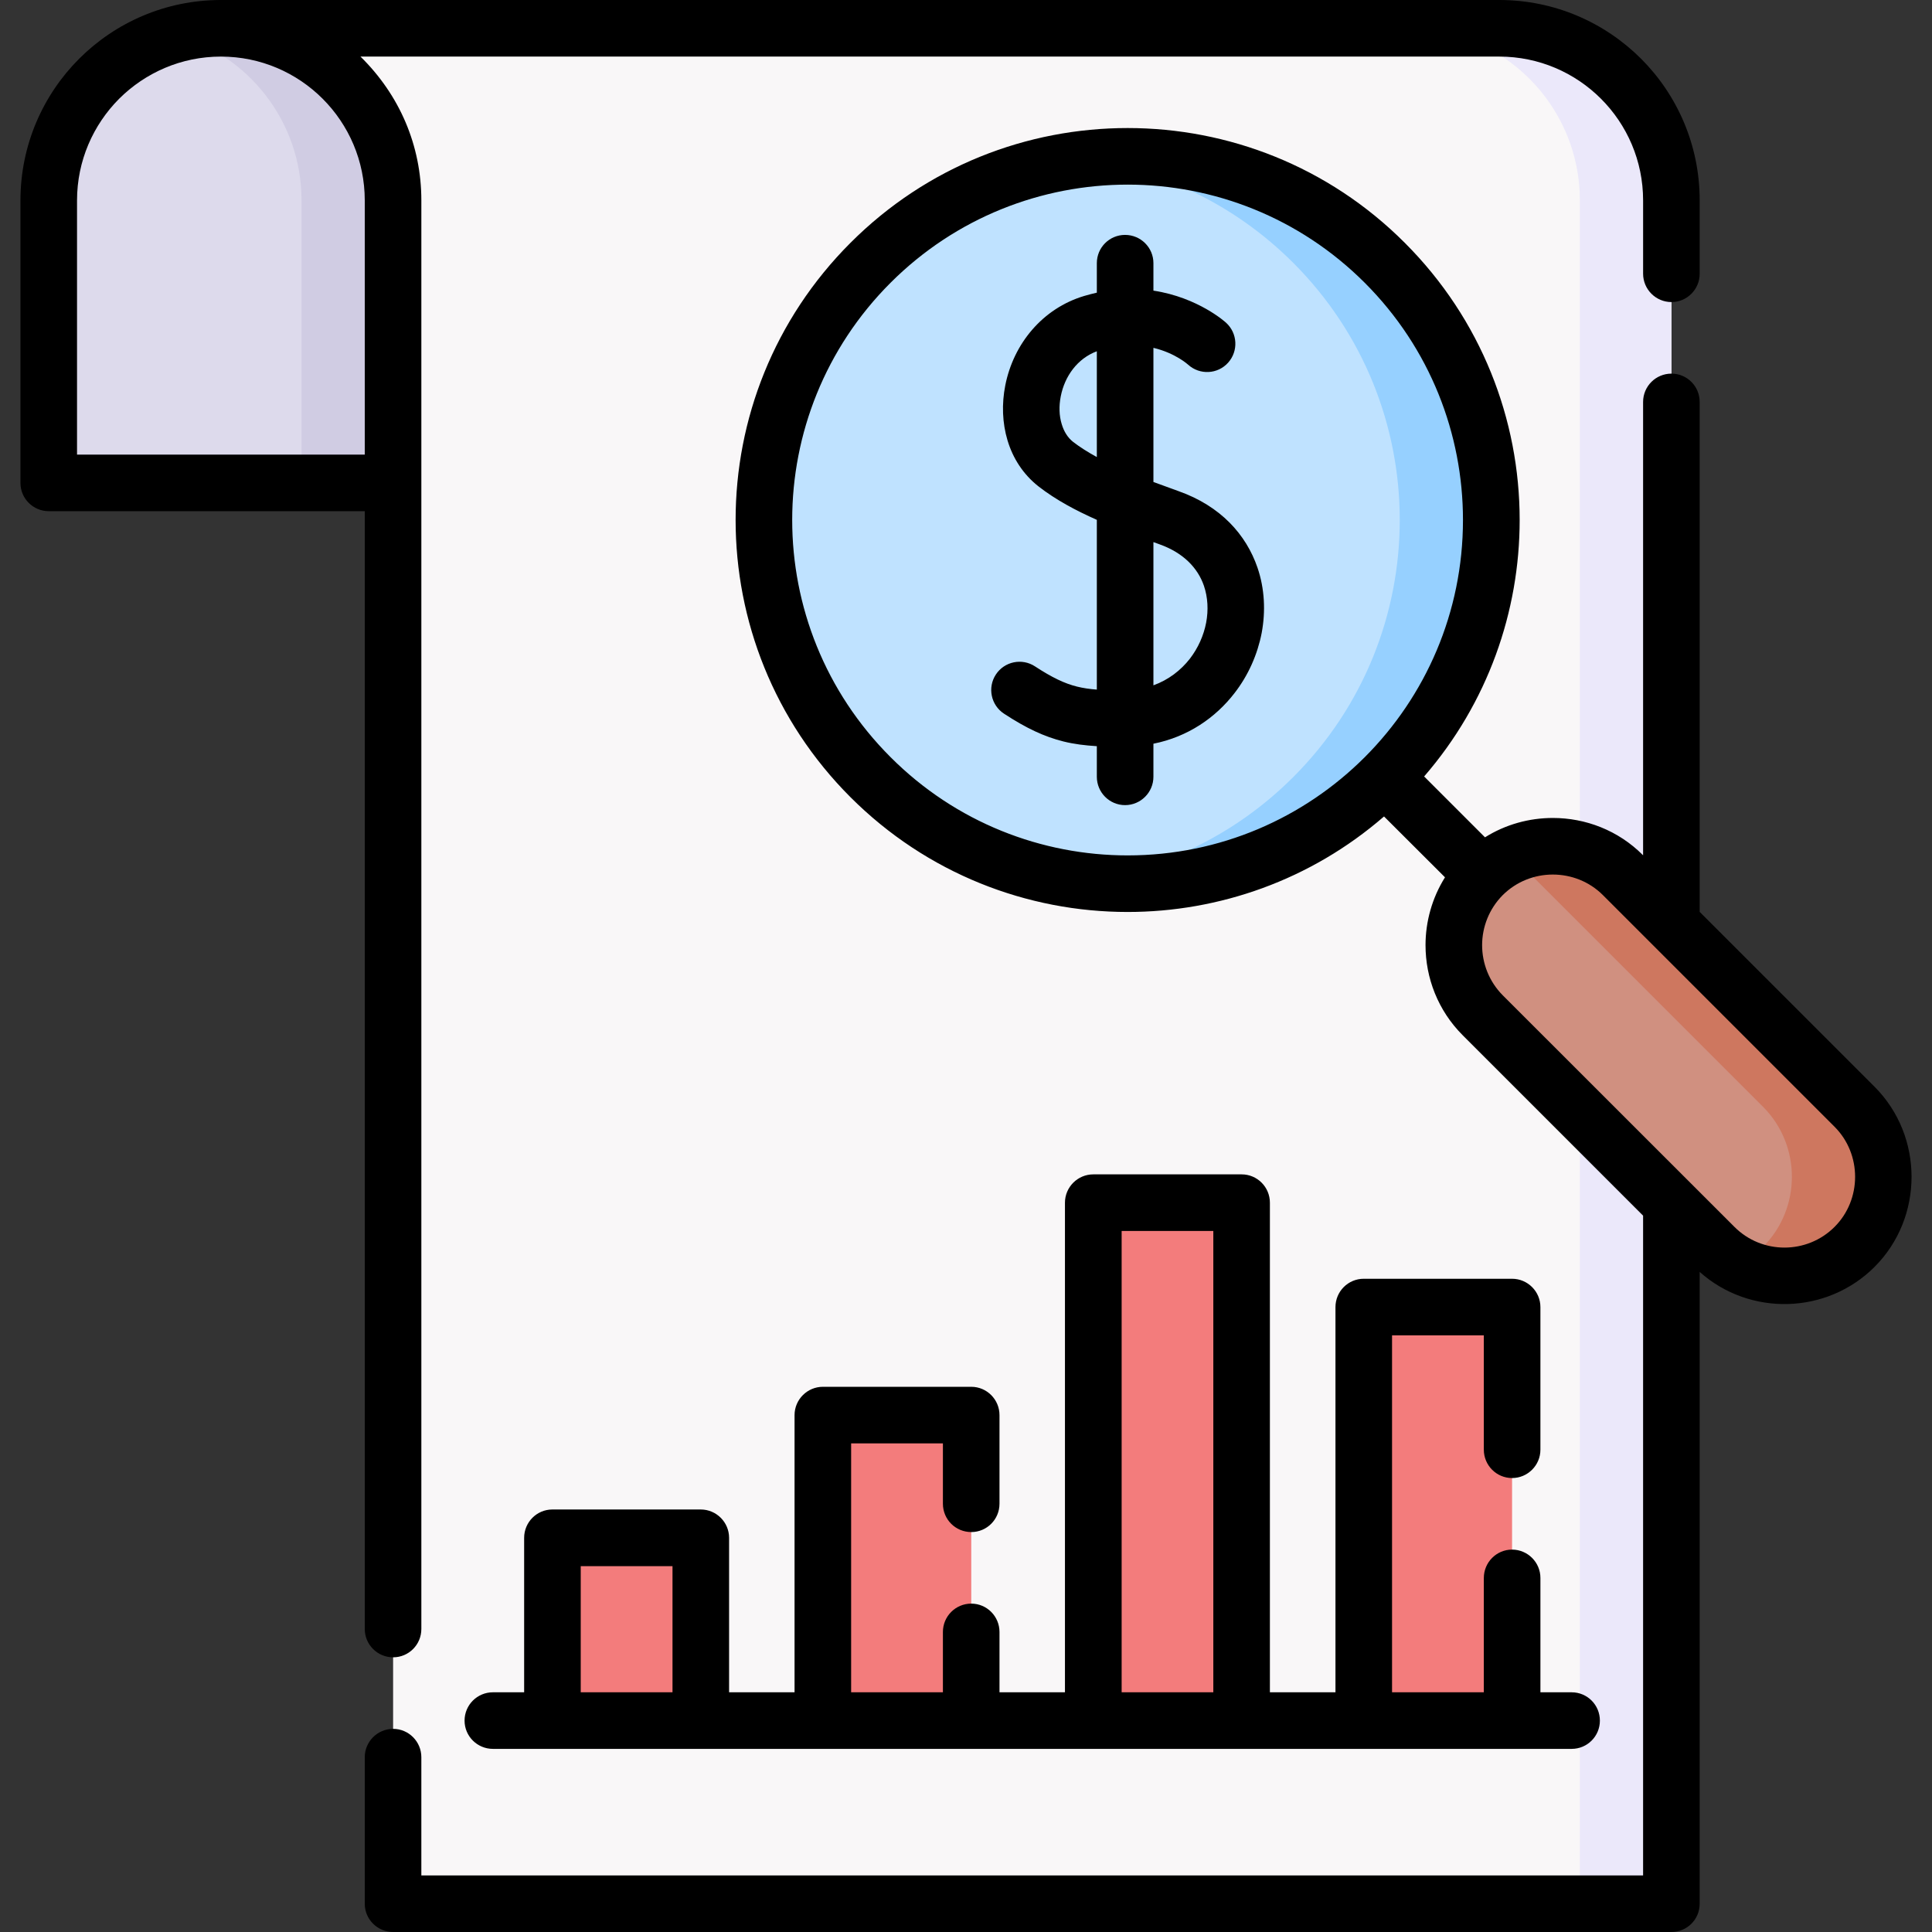 <svg id="Capa_1" enable-background="new 0 0 512 512" height="512" viewBox="0 0 512 512" width="512" xmlns="http://www.w3.org/2000/svg"><rect x="0" y="0" width="512" height="512" fill="#333333" stroke="none"/><g><g clip-rule="evenodd" fill-rule="evenodd"><path d="m442.95 53.122v443.628c0 4.252-3.487 7.767-7.768 7.767h-323.236c-4.28 0-7.768-3.515-7.768-7.767v-443.628c0-25.2-20.438-45.61-45.638-45.61h338.772c25.2 0 45.638 20.41 45.638 45.61z" fill="#f9f7f8"/><path d="m442.95 53.122v443.628c0 4.252-3.487 7.767-7.768 7.767h-24.265c4.28 0 7.767-3.515 7.767-7.767v-443.628c0-25.2-20.438-45.61-45.639-45.61h24.265c25.202 0 45.64 20.41 45.64 45.61z" fill="#ebe8fa"/><path d="m230.69 69.648c37.644-37.645 98.646-37.645 136.291 0s37.645 98.676 0 136.291c-37.645 37.646-98.647 37.646-136.291 0-37.644-37.615-37.644-98.646 0-136.291z" fill="#bfe2ff"/><path d="m286.702 42.18c28.546-3.6 58.366 5.558 80.278 27.469 37.645 37.645 37.645 98.676 0 136.291-21.912 21.913-51.733 31.069-80.278 27.469 20.467-2.579 40.281-11.735 56.014-27.469 37.644-37.615 37.644-98.646 0-136.291-15.732-15.732-35.547-24.888-56.014-27.469z" fill="#96d0ff"/><path d="m491.48 293.304c10.205 10.206 10.205 26.931 0 37.136-10.204 10.204-26.93 10.204-37.135 0l-61.398-61.372c-10.204-10.232-10.204-26.929 0-37.162 10.205-10.204 26.93-10.204 37.135 0z" fill="#d09080"/><path d="m491.48 293.304c10.205 10.206 10.205 26.931 0 37.136-8.276 8.277-20.806 9.836-30.7 4.705 2.325-1.19 4.479-2.75 6.435-4.705 10.206-10.205 10.206-26.93 0-37.136l-61.398-61.398c-1.927-1.928-4.109-3.515-6.434-4.705 9.893-5.131 22.422-3.543 30.699 4.705z" fill="#ce775f"/><path d="m58.54 7.512c25.201 0 45.638 20.41 45.638 45.61v74.864h-83.481c-5.131 0-7.767-2.552-7.767-7.767v-67.097c0-25.2 20.41-45.61 45.61-45.61z" fill="#dddaec"/><g fill="#f37c7c"><path d="m154.154 409.328h23.782c4.281 0 7.767 3.515 7.767 7.767v33.875c0 4.279-3.486 7.766-7.767 7.766h-23.782c-4.252 0-7.768-3.486-7.768-7.766v-33.875c0-4.252 3.516-7.767 7.768-7.767z"/><path d="m225.843 376.162h23.783c4.252 0 7.767 3.486 7.767 7.768v67.04c0 4.279-3.515 7.766-7.767 7.766h-23.783c-4.28 0-7.767-3.486-7.767-7.766v-67.04c-.001-4.282 3.486-7.768 7.767-7.768z"/><path d="m297.502 318.732h23.784c4.28 0 7.767 3.486 7.767 7.767v124.471c0 4.279-3.486 7.766-7.767 7.766h-23.784c-4.28 0-7.767-3.486-7.767-7.766v-124.471c.001-4.28 3.487-7.767 7.767-7.767z"/><path d="m369.163 346.936h23.783c4.28 0 7.768 3.515 7.768 7.767v96.267c0 4.279-3.487 7.766-7.768 7.766h-23.783c-4.252 0-7.767-3.486-7.767-7.766v-96.267c.001-4.252 3.515-7.767 7.767-7.767z"/></g><path d="m79.914 53.122v74.864h24.264v-74.864c0-25.2-20.438-45.61-45.638-45.61-4.195 0-8.277.567-12.132 1.616 19.304 5.329 33.506 22.989 33.506 43.994z" fill="#d0cce3"/></g><path d="m225.389 64.348c20.268-20.296 46.856-30.416 73.447-30.416 26.589 0 53.178 10.12 73.445 30.416 20.297 20.296 30.445 46.856 30.445 73.447 0 24.264-8.447 48.5-25.315 67.975l16.13 16.13c5.471-3.43 11.735-5.131 17.972-5.131 8.645 0 17.319 3.26 23.868 9.836l.057.057v-120.135c0-4.167 3.373-7.512 7.512-7.512s7.483 3.345 7.483 7.512v135.13l46.347 46.346c13.068 13.069 13.068 34.669 0 47.737-12.614 12.613-33.053 13.181-46.347 1.332v167.444c0 4.139-3.345 7.483-7.483 7.483h-338.772c-4.138 0-7.512-3.345-7.512-7.483v-38.836c0-4.139 3.374-7.512 7.512-7.512 4.139 0 7.484 3.373 7.484 7.512v31.324h323.776v-174.842l-47.793-47.794c-6.577-6.576-9.865-15.222-9.865-23.895 0-6.236 1.729-12.501 5.159-17.972l-16.157-16.129c-19.446 16.866-43.711 25.312-67.946 25.312-26.591 0-53.179-10.148-73.447-30.416-20.296-20.296-30.444-46.886-30.444-73.474 0-26.59 10.148-53.15 30.444-73.446zm167.842 353.825c0-4.139 3.345-7.512 7.483-7.512 4.139 0 7.512 3.373 7.512 7.512v30.302h8.277c4.139 0 7.483 3.345 7.483 7.512 0 4.139-3.345 7.483-7.483 7.483-95.302 0-190.604 0-285.877 0-4.138 0-7.512-3.345-7.512-7.483 0-4.167 3.374-7.512 7.512-7.512h8.277v-40.933c0-4.139 3.345-7.512 7.483-7.512h39.317c4.139 0 7.513 3.373 7.513 7.512v40.933h17.348v-73.447c0-4.139 3.373-7.512 7.512-7.512h39.317c4.138 0 7.483 3.373 7.483 7.512v23.472c0 4.167-3.346 7.512-7.483 7.512-4.167 0-7.512-3.345-7.512-7.512v-15.988h-24.322v65.963h24.322v-15.987c0-4.139 3.345-7.512 7.512-7.512 4.138 0 7.483 3.373 7.483 7.512v15.987h17.348v-129.743c0-4.139 3.373-7.512 7.512-7.512h39.317c4.139 0 7.483 3.373 7.483 7.512v129.742h17.376v-102.076c0-4.139 3.346-7.512 7.484-7.512h39.317c4.139 0 7.512 3.373 7.512 7.512v37.785c0 4.14-3.373 7.513-7.512 7.513s-7.483-3.373-7.483-7.513v-30.303h-24.322v94.594h24.322v-30.301zm-71.69-91.958h-24.294v122.26h24.294zm-143.321 88.839h-24.321v33.421h24.321zm-81.554-279.583h-83.736c-4.139 0-7.512-3.346-7.512-7.484v-74.865c0-14.655 5.953-27.95 15.562-37.56 9.61-9.609 22.905-15.562 37.56-15.562h338.772c14.684 0 27.95 5.953 37.588 15.562 9.609 9.609 15.534 22.904 15.534 37.56v19.418c0 4.139-3.345 7.512-7.483 7.512s-7.512-3.373-7.512-7.512v-19.418c0-10.517-4.252-20.042-11.169-26.958-6.888-6.889-16.413-11.168-26.958-11.168h-301.78c10.374 10.204 16.13 23.556 16.13 38.126v378.571c0 4.167-3.345 7.512-7.484 7.512-4.138 0-7.512-3.345-7.512-7.512zm-38.126-120.475c-10.517 0-20.041 4.279-26.958 11.168-6.888 6.916-11.169 16.441-11.169 26.958v67.352h76.253v-67.352c0-10.517-4.252-20.042-11.168-26.958-6.888-6.889-16.413-11.168-26.958-11.168zm266.374 70.526c3.061 2.778 3.316 7.512.539 10.602-2.75 3.062-7.484 3.316-10.573.539 0 0-3.345-3.09-9.213-4.479v35.546c2.098.766 4.309 1.588 6.604 2.41 11.197 3.941 17.972 11.537 20.977 20.297 1.9 5.556 2.183 11.564 1.105 17.319-1.105 5.697-3.543 11.226-7.2 15.931-5.046 6.548-12.388 11.594-21.486 13.408v8.759c0 4.139-3.373 7.513-7.513 7.513-4.139 0-7.483-3.374-7.483-7.513v-8.107c-3.147-.198-5.981-.538-8.844-1.247-5.074-1.275-9.78-3.458-15.761-7.37-3.459-2.268-4.422-6.917-2.154-10.374 2.268-3.459 6.916-4.423 10.374-2.155 4.508 2.948 7.824 4.536 11.141 5.358 1.615.396 3.316.651 5.244.793v-44.986c-5.414-2.408-10.828-5.244-15.506-8.9-4.025-3.176-6.746-7.428-8.164-12.161-1.389-4.621-1.559-9.666-.595-14.57 2.183-11.084 9.921-20.41 20.892-23.697 1.134-.341 2.268-.624 3.373-.879v-7.824c0-4.139 3.345-7.483 7.483-7.483 4.14 0 7.513 3.345 7.513 7.483v7.285c11.962 1.813 19.219 8.474 19.247 8.502zm-34.243 7.569c-5.159 1.928-8.504 6.605-9.553 11.906-.511 2.579-.454 5.158.255 7.426.567 1.9 1.56 3.544 3.005 4.678 1.758 1.361 3.855 2.693 6.293 4.025zm16.64 51.167-1.643-.596v37.956c3.997-1.446 7.257-3.969 9.666-7.058 2.183-2.836 3.657-6.152 4.309-9.553.624-3.317.454-6.69-.595-9.78-1.589-4.62-5.358-8.702-11.737-10.969zm178.868 154.347c-20.467-20.467-40.933-40.933-61.398-61.399-3.629-3.628-8.447-5.441-13.267-5.441-4.819 0-9.609 1.813-13.267 5.441-3.628 3.657-5.471 8.477-5.471 13.267 0 4.819 1.843 9.638 5.471 13.294 20.467 20.439 40.933 40.905 61.398 61.372 7.285 7.312 19.22 7.312 26.533 0 7.258-7.258 7.258-19.276.001-26.534zm-187.343-249.678c-22.735 0-45.497 8.675-62.845 26.022-17.348 17.349-26.051 40.11-26.051 62.846 0 22.762 8.703 45.496 26.051 62.844 17.348 17.378 40.11 26.052 62.845 26.052 49.096 0 88.866-39.8 88.866-88.895 0-22.735-8.675-45.497-26.022-62.846-17.348-17.348-40.11-26.023-62.844-26.023z"/></g></svg>